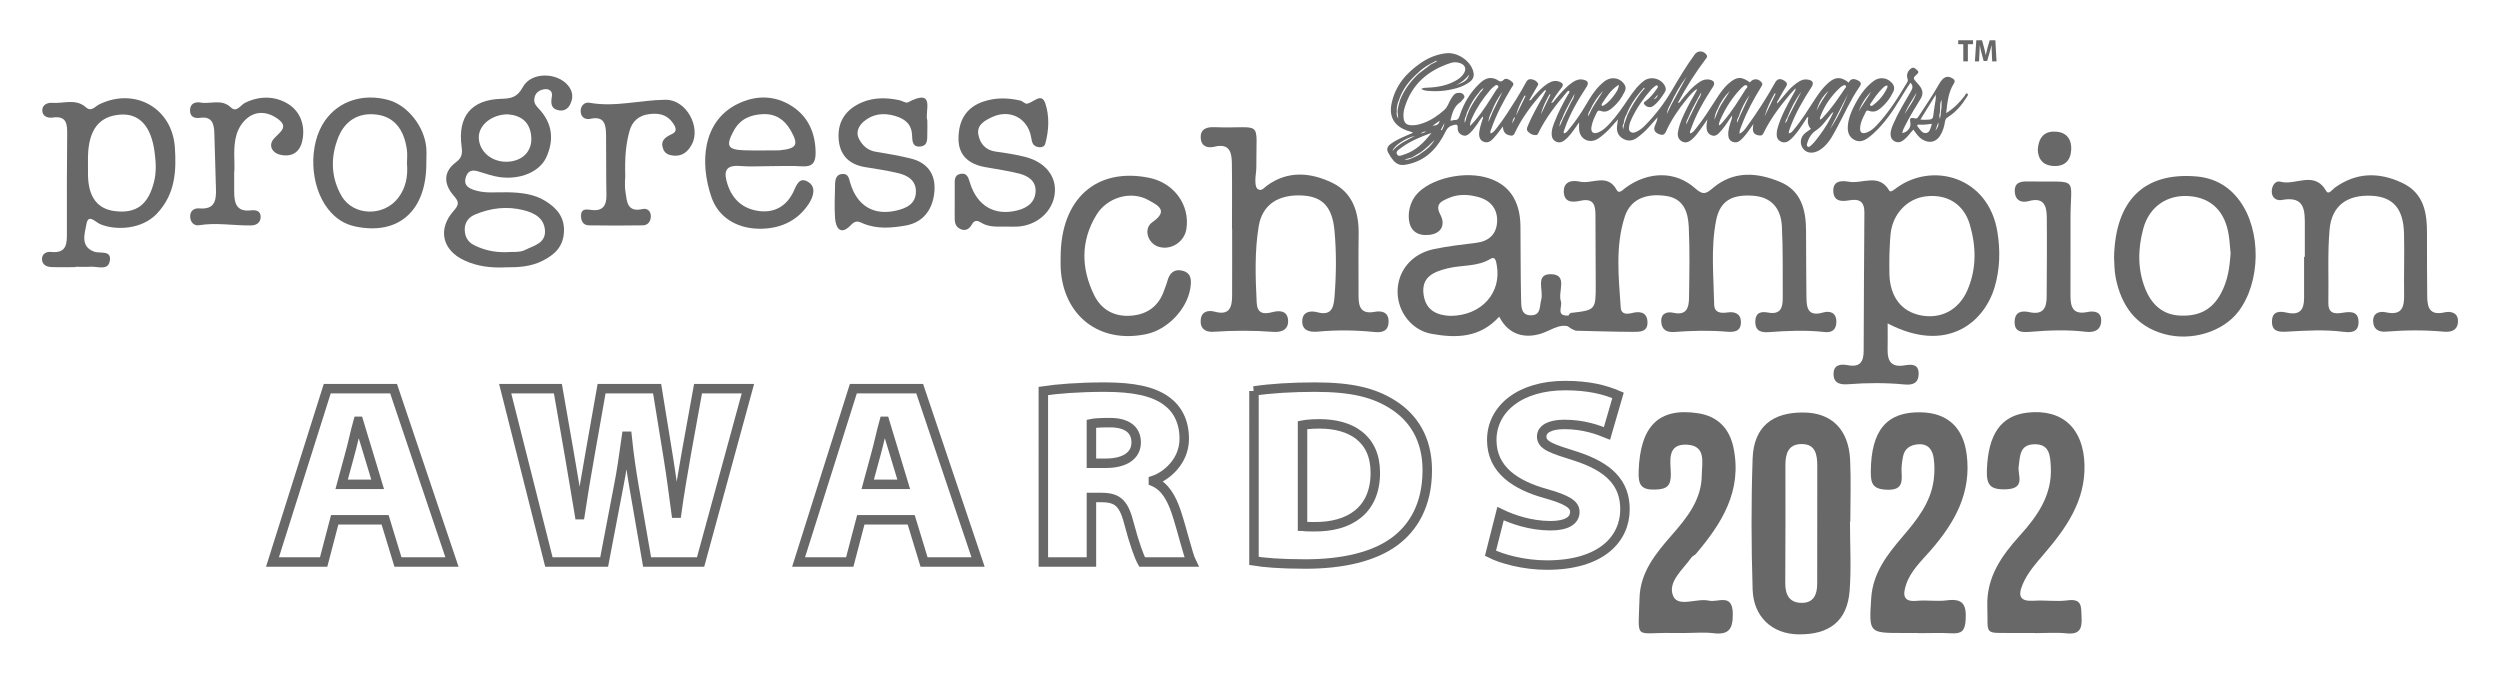 <?xml version="1.0" encoding="utf-8"?>
<!-- Generator: Adobe Illustrator 26.5.0, SVG Export Plug-In . SVG Version: 6.00 Build 0)  -->
<svg version="1.1" xmlns="http://www.w3.org/2000/svg" xmlns:xlink="http://www.w3.org/1999/xlink" x="0px" y="0px"
	 viewBox="0 0 792 216.48" style="enable-background:new 0 0 792 216.48;" xml:space="preserve">
<style type="text/css">
	.st0{fill:#686868;}
	.st1{fill:none;stroke:#686868;stroke-width:3;stroke-miterlimit:10;}
</style>
<g id="Layer_1">
	<g>
		<path class="st0" d="M496.86,99.97c0.25-0.29,0.48-0.79,0.76-0.83c7.9-0.92,7.92-0.91,7.91-9.1c0-7.31-0.1-14.62-0.09-21.93
			c0-3.24-0.65-5.4-4.76-4.51c-2.26,0.49-5.17,0.74-5.27-2.83c-0.09-3.49,2.85-3.73,5.08-3.22c3.86,0.89,8.72-2.82,11.67,2.62
			c0.76,1.41,1.93-0.04,2.85-0.71c7.15-5.21,15.79-5.4,22.08,0.25c2.6,2.34,3.58,1.5,5.67-0.24c6.55-5.47,14.01-4.84,21.21-1.83
			c6.7,2.8,8.19,8.94,8.19,15.6c0,6.91,0.07,13.83,0.12,20.74c0.03,3.47,0.38,6.43,5.29,5.02c1.97-0.57,4.09-0.12,4.19,2.72
			c0.09,2.47-1.21,3.76-3.64,3.48c-5.91-0.68-11.8-0.42-17.72,0.02c-2.17,0.16-4.39-0.13-4.32-3.4c0.07-3.03,2.09-3.16,4.04-2.8
			c4.06,0.75,4.66-1.63,4.65-4.67c-0.03-7.51,0.1-15.02-0.26-22.51c-0.29-6.13-3.6-9.4-9.01-9.82c-6.85-0.53-10.63,1.62-11.85,7.86
			c-1.71,8.77-0.76,17.71-0.6,26.57c0.05,2.62,1.97,2.86,4.28,2.53c2.03-0.29,4.11,0.2,4.19,2.93c0.09,3.2-2.24,3.36-4.5,3.17
			c-5.53-0.47-11.04-0.33-16.56,0.09c-2.31,0.17-3.97-0.61-4.17-3.07c-0.23-2.78,1.71-3.49,3.86-3.01c4.09,0.91,4.88-1.55,4.93-4.57
			c0.11-7.5,0.27-15.02-0.07-22.51c-0.21-4.64-1.48-9.14-7.3-9.95c-6.39-0.89-11.22,1.1-13.01,6.66c-3.01,9.36-1.9,19.12-1.25,28.75
			c0.14,2.03,1.75,2.15,3.59,1.69c2.26-0.57,4.64-0.43,4.87,2.59c0.28,3.62-2.63,3.39-4.95,3.38c-5.91-0.03-11.82-0.23-17.72-0.36
			C496.93,103.93,495.26,102.77,496.86,99.97z"/>
		<path class="st0" d="M390.29,72.45c0-6.91,0.07-13.82-0.03-20.74c-0.05-3.46-0.75-6.41-5.52-5.23c-2.06,0.51-4.15,0-4.34-2.67
			c-0.22-3,1.92-3.61,4.31-3.52c15.66,0.59,13.19-3.06,13.3,12.66c0.01,1.37-0.32,2.75-0.31,4.12c0.01,0.93,0.05,2.2,0.63,2.71
			c1.16,1.05,2.11-0.28,2.97-0.92c6.71-4.95,13.99-4.21,20.76-0.95c6.46,3.11,8.48,9.35,8.36,16.34
			c-0.11,6.52-0.01,13.04-0.03,19.56c-0.01,3.44,0.79,5.8,5.13,4.98c2.27-0.43,4.5,0.12,4.38,3.26c-0.11,3.1-2.35,3.35-4.63,3.12
			c-5.92-0.59-11.82-0.66-17.74-0.11c-2.67,0.25-5.08-0.32-4.98-3.43c0.09-2.83,2.47-3.33,4.82-2.7c4.17,1.12,5.1-1.17,5.38-4.6
			c0.58-7.11,0.67-14.22,0.01-21.31c-0.69-7.43-3.77-10.67-9.95-11.07c-7.62-0.48-12.89,2.7-14.05,9.71
			c-1.32,7.97-1.04,16.13-0.64,24.22c0.16,3.33,2.03,3.78,4.88,3.03c2.2-0.58,4.74-0.61,5.05,2.36c0.31,3.08-1.95,4.08-4.67,3.87
			c-6.32-0.48-12.63-0.45-18.96-0.03c-2.6,0.17-4.28-1.03-4.03-3.81c0.24-2.71,2.47-3.09,4.41-2.56c4.71,1.29,5.51-1.38,5.53-4.99
			c0.04-7.11,0.01-14.21,0.01-21.32C390.32,72.45,390.31,72.45,390.29,72.45z"/>
		<path class="st0" d="M644.7,200.53c-2.17,0-4.35,0.02-6.52,0c-9.98-0.11-8.3,1.04-8.6-8.41c-0.3-9.26,4.5-16.03,10.28-22.43
			c5.64-6.25,10.35-12.91,9.83-21.91c-0.2-3.44-0.37-7.11-5.14-7.04c-4.74,0.07-4.59,3.67-5.04,7.14c-0.34,2.64,2.3,6.89-3.94,7.13
			c-5.21,0.2-6.3-1.48-6.12-6.25c0.44-11.24,4.41-17.1,12.95-18.05c10.94-1.21,17.68,4.99,17.97,16.57
			c0.28,11.47-5.85,20.06-12.83,28.22c-2.56,2.99-5.16,5.87-6.74,9.57c-1.63,3.81-0.86,5.53,3.57,5.24
			c3.54-0.23,7.16,0.35,10.65-0.12c4.75-0.64,4.26,2.21,4.42,5.25c0.19,3.53-0.43,5.64-4.69,5.21c-3.32-0.34-6.71-0.07-10.06-0.07
			C644.7,200.57,644.7,200.55,644.7,200.53z"/>
		<path class="st0" d="M533.84,200.53c-1.38,0-2.76,0.02-4.15,0c-12.12-0.22-10.67,2.65-10.29-11.05
			c0.22-8.17,5.1-14.12,10.19-19.93c4.81-5.5,9.48-11.21,9.53-19.02c0.03-3.84,1.54-9.31-4.64-9.65c-6.52-0.37-5.25,5.31-5.16,9.08
			c0.09,3.93-1.16,5.04-4.99,5.14c-4.51,0.13-5.34-1.57-5.21-5.77c0.46-14.31,6.34-20.3,18.78-18.42c6.22,0.94,10,4.75,11.28,10.97
			c2.8,13.64-3.7,23.93-11.94,33.62c-0.37,0.43-1.04,0.63-1.36,1.08c-2.69,3.81-7.67,7.79-5.84,12.18
			c1.58,3.81,7.49,0.62,11.36,1.53c2.81,0.67,7.48-2.54,7.55,4.14c0.05,4.86-1.25,6.78-6.21,6.16
			C539.8,200.23,536.8,200.53,533.84,200.53z"/>
		<path class="st0" d="M607.58,200.53c-1.58,0-3.16,0-4.75,0c-10.81,0-10.75,0-10.03-11.05c0.52-7.99,5.09-13.81,9.98-19.53
			c4.5-5.26,8.85-10.67,9.81-17.84c0.31-2.32,0.33-4.75-0.01-7.05c-0.37-2.49-1.69-4.48-4.71-4.32c-2.64,0.14-4.55,1.3-5.03,4.06
			c-0.27,1.55-0.52,3.15-0.42,4.7c0.24,3.53,0.05,5.86-4.79,5.64c-4.45-0.2-4.99-2.06-4.96-5.82c0.11-12.98,5.01-18.93,15.87-18.7
			c8.47,0.18,13.4,4.81,14.5,13.3c1.59,12.21-3.8,21.71-11.42,30.45c-2.95,3.39-6.37,6.51-7.81,10.95
			c-0.95,2.95-1.07,5.47,3.45,5.02c3.13-0.31,6.37,0.27,9.48-0.15c5.15-0.69,6.27,1.38,5.98,6.2c-0.21,3.5-1.29,4.41-4.49,4.24
			c-3.55-0.19-7.12-0.04-10.68-0.04C607.58,200.56,607.58,200.55,607.58,200.53z"/>
		<path class="st0" d="M730.17,81.35c0-3.16,0-6.32,0-9.48c0.01-4.94,0.24-9.95-7.34-8.51c-1.49,0.28-3.13-0.56-3.14-2.67
			c-0.01-1.88,1.17-3.57,2.73-3.13c4.75,1.35,10.74-3.66,14.52,2.94c0.78,1.36,1.92-0.46,2.75-1.06c6.78-4.86,13.91-4.97,21.25-1.54
			c7.02,3.28,7.98,9.55,7.93,16.34c-0.05,6.51,0.05,13.03,0.07,19.54c0.01,3.65,0.78,6.24,5.47,5.18c1.92-0.43,4.28,0.02,4.28,2.75
			c0,2.78-1.95,3.61-4.48,3.37c-6.11-0.57-12.23-0.5-18.34-0.02c-2.33,0.18-3.95-0.74-4.06-3.19c-0.12-2.8,2.08-3.36,4.05-2.93
			c4.87,1.07,5.83-1.37,5.76-5.45c-0.11-6.51,0.14-13.03-0.03-19.54c-0.2-7.86-3.47-11.54-10.13-11.92
			c-7.84-0.44-12.81,3.09-13.46,10.76c-0.65,7.64-0.24,15.37-0.38,23.07c-0.07,3.61,2.08,3.63,4.7,3.2
			c2.58-0.43,4.99-0.32,4.86,3.19c-0.12,3.14-2.54,3.15-4.76,2.87c-5.92-0.75-11.82-0.4-17.74-0.06c-2.47,0.14-5.04,0.19-4.92-3.36
			c0.11-3.34,2.68-3.1,4.76-2.64c4.12,0.91,5.42-1.01,5.41-4.67c-0.01-4.34,0-8.68,0-13.02C730.02,81.35,730.09,81.35,730.17,81.35z
			"/>
		<path class="st0" d="M336.01,81.45c0.01-18.39,11.25-28.48,27.97-25.14c7.93,1.58,13.06,8.61,11.87,16.25
			c-0.63,4.07-4.84,6.79-8.73,5.64c-3.54-1.05-5.01-5.76-2.04-7.82c5.37-3.73,1.59-5.39-1.3-7.01c-5.45-3.05-13.04-0.92-16.48,4.78
			c-4.99,8.25-4.82,16.9-0.65,25.38c2.28,4.64,6.45,6.89,11.68,6.48c5.19-0.4,8.81-3.07,10.5-8.12c0.31-0.94,0.73-1.84,0.98-2.79
			c0.62-2.45,2.06-3.97,4.66-3.37c3.08,0.7,3.02,3.16,2.62,5.64c-1.08,6.64-7.24,13.06-13.91,14.47
			c-14.79,3.14-26.31-5.69-27.16-20.83C335.96,83.82,336.01,82.64,336.01,81.45z"/>
		<path class="st0" d="M318.9,71.79c-2.74-0.04-5.54,0.32-8.06-1.24c-1.02-0.63-2.07-1.03-2.92,0.51c-0.83,1.52-2.16,2.36-3.93,1.37
			c-1.67-0.93-1.54-2.6-1.54-4.18c0.01-3.12,0.01-6.25,0.01-9.37c0-1.57-0.29-3.4,1.82-3.8c2.05-0.38,2.47,1.11,2.99,2.79
			c2.3,7.47,7.92,10.63,15.14,8.76c3.16-0.82,5.49-2.6,5.66-5.97c0.17-3.31-2.34-4.92-5.1-5.64c-3.6-0.94-7.32-1.41-10.99-2.1
			c-5-0.95-8.36-3.62-8.33-9.01c0.03-5.54,2.22-9.84,7.94-11.75c3.89-1.3,7.75-1.19,11.65-0.3c0.74,0.17,1.46,1.08,2.09,0.99
			c2.02-0.29,4.63-3.73,5.84-0.06c1.33,4.01,1.14,8.54-0.04,12.77c-0.29,1.03-1.47,1.27-2.51,0.97c-1.57-0.44-1.7-1.62-1.97-3.13
			c-1.1-6.04-6.79-8.91-12.33-6.32c-2.31,1.08-4.94,2.47-4.38,5.55c0.51,2.82,2.25,4.96,5.51,5.4c3.12,0.42,6.24,0.9,9.29,1.67
			c6.4,1.61,10.02,6.18,9.41,11.59c-0.63,5.69-5.54,10.09-11.71,10.49C321.28,71.85,320.09,71.79,318.9,71.79z"/>
		<path class="st0" d="M293.78,38.17c0,1.65,0.04,2.83-0.01,4.01c-0.07,1.73,0.32,3.91-2.12,4.22c-2.55,0.33-2.64-1.67-2.71-3.55
			c-0.13-3.47-2.17-5.17-5.37-6.12c-3.72-1.1-7.1-0.66-9.98,1.8c-1.48,1.27-2.54,3.31-1.53,5.33c1.06,2.13,2.73,3.78,5.35,4.21
			c3.69,0.6,7.37,1.24,11,2.11c5.39,1.29,8.05,5,7.62,10.38c-0.44,5.58-3.35,9.88-9.12,10.89c-4.4,0.77-9.03,1.19-13.41-0.63
			c-1.44-0.6-2.34-1.21-3.94,0.48c-3.12,3.32-4.8,1.19-5.03-2.33c-0.22-3.5-0.04-7.02,0.02-10.54c0.03-1.67,0.39-3.3,2.48-3.33
			c1.79-0.02,1.92,1.5,2.33,2.87c2.15,7.24,7.43,10.41,14.59,8.74c3.19-0.75,6.19-2.09,6.21-6.02c0.02-3.59-2.63-5.13-5.65-5.85
			c-3.44-0.81-6.95-1.34-10.44-1.9c-5.2-0.85-8.09-3.89-8.4-9.09c-0.33-5.58,2.49-9.36,7.51-11.46c3.75-1.57,7.71-1.48,11.65-0.68
			c0.95,0.19,2.15,1.05,2.78,0.72C296.68,27.66,292.81,35.53,293.78,38.17z"/>
		<path class="st0" d="M198.08,55.77c0,0.59-0.26,2.8,0.06,4.92c0.46,2.99,0.43,6.7,5.45,5.53c1.48-0.35,2.67,0.69,2.59,2.44
			c-0.07,1.59-0.99,2.71-2.56,2.73c-5.68,0.09-11.37,0.09-17.06,0c-2.06-0.03-2.59-1.77-2.48-3.36c0.13-1.92,1.69-1.75,3.15-1.54
			c3.64,0.51,4.97-1.25,4.89-4.76c-0.14-6.31-0.03-12.62-0.12-18.93c-0.05-3.16-0.39-6.16-4.98-5.16c-1.43,0.31-2.83-0.32-3.04-2.03
			c-0.24-1.96,1.12-3.35,2.75-3.06c8.16,1.47,16.11-0.88,24.14-0.95c6.6-0.06,11.25,8.72,8.28,14.2c-1.2,2.21-2.92,3.72-5.66,3.51
			c-1.46-0.11-2.8-0.58-3.36-2.02c-1.02-2.65,0.43-3.76,2.74-4.82c1.97-0.9,1.11-2.47,0.01-3.89c-1.98-2.57-4.72-2.78-7.49-2.39
			c-2.94,0.41-5.06,2.2-5.91,5.14C198.28,45.51,197.91,49.83,198.08,55.77z"/>
		<path class="st0" d="M74.19,54.29c0,2.17-0.01,4.34,0,6.52c0.02,3.51,0.7,6.38,5.29,5.83c1.41-0.17,3.02,0.07,3.09,1.9
			c0.07,1.86-1.18,2.85-3.04,2.88c-5.49,0.08-10.97-0.98-16.48-0.07c-1.53,0.25-2.63-0.86-2.79-2.45c-0.19-2.03,1.16-3.03,2.9-2.88
			c5.03,0.43,5.38-2.68,5.25-6.39c-0.21-5.91-0.29-11.83-0.52-17.74c-0.11-2.79-0.81-5.1-4.52-4.56c-1.69,0.25-3.24-0.27-3.17-2.47
			c0.07-2.18,1.78-2.65,3.34-2.37c3.17,0.57,6.64-1.27,9.59,1.53c1.85,1.76,3.04-0.71,4.48-1.43c4.33-2.15,8.95-2.23,13.01-0.05
			c4.05,2.18,5.95,6.25,5.34,11.02c-0.5,3.86-2.61,6.28-6.8,5.55c-2.98-0.52-4.27-3.07-2.39-5.17c1.96-2.19,4.81-3.69,1.24-6.28
			c-3.52-2.56-7.61-2.69-10.72,0.76c-3.09,3.43-3.17,7.93-3.04,12.32c0.04,1.18,0.01,2.37,0.01,3.55
			C74.22,54.29,74.21,54.29,74.19,54.29z"/>
		<path class="st0" d="M655.94,78.12c0,5.13,0.02,10.27-0.01,15.4c-0.02,3.62,0.66,6.29,5.37,5.33c1.89-0.39,4.34-0.23,4.36,2.58
			c0.03,3.07-2.09,4.01-4.84,3.68c-5.92-0.71-11.82-0.48-17.74,0.02c-2.41,0.2-5.05,0.2-4.84-3.42c0.18-3.15,2.48-3.3,4.72-2.81
			c4.13,0.91,5.4-1.18,5.42-4.73c0.05-8.48,0.13-16.97,0.04-25.45c-0.04-3.51-0.95-6.32-5.66-5.02c-2.37,0.65-4.39-0.14-4.48-3.13
			c-0.08-2.82,1.94-3.12,4.02-3.08c16.98,0.3,13.55-2.09,13.64,12.36C655.96,72.59,655.95,75.35,655.94,78.12z"/>
		<path class="st0" d="M645.58,47.4c0.31-4.59,2.71-5.99,6.02-5.67c3.21,0.31,4.73,2.52,4.56,5.71c-0.19,3.52-2.16,5.36-5.7,5.14
			C646.77,52.34,645.61,49.86,645.58,47.4z"/>
		<path class="st0" d="M586.18,165.25c0-6.52,0.25-13.05-0.06-19.55c-0.46-9.61-5.81-14.91-14.63-15.02
			c-10.09-0.13-15.91,4.6-16.26,14.6c-0.48,13.82-0.43,27.67,0,41.49c0.27,8.7,6.24,14.04,14.36,14.19
			c9.98,0.18,15.63-4.23,16.37-13.8c0.56-7.26,0.11-14.6,0.11-21.9C586.11,165.25,586.15,165.25,586.18,165.25z M575.7,165.98
			c-0.01,6.32,0.01,12.64-0.01,18.96c-0.01,3.29-1.05,6.05-4.87,6.05c-4.01,0-5.27-2.64-5.25-6.32c0.07-12.44,0.08-24.88,0.05-37.32
			c-0.01-3.51,0.84-6.56,4.93-6.67c4.61-0.13,5.16,3.34,5.16,6.94C575.71,153.74,575.7,159.86,575.7,165.98z"/>
		<path class="st0" d="M632.77,73.43c-2.85-17.45-20.45-22.14-31.75-14.04c-0.79,0.56-2.08,1.72-2.49,1.01
			c-3.28-5.67-8.55-2.05-12.82-2.83c-2.14-0.39-5.21-0.46-4.9,3.27c0.26,3.17,2.94,2.98,4.97,2.63c3.33-0.57,4.88,0.39,4.86,3.86
			c-0.11,14.61-0.17,29.23-0.23,43.84c-0.01,3.33-1.08,5.26-4.95,4.53c-2.19-0.41-4.67-0.32-4.59,2.92c0.07,3.06,2.49,3.27,4.71,3.1
			c5.93-0.46,11.85-0.49,17.77,0.08c2.55,0.24,4.41-0.36,4.48-3.26c0.08-3.41-2.42-3.13-4.58-2.78c-4.11,0.66-5.33-1.41-5.25-5.02
			c0.05-2.54,0.01-5.09,0.01-8.28c18.46,9.65,30.45-0.01,33.88-11.45C633.58,85.28,633.75,79.41,632.77,73.43z M623.26,91.97
			c-2.74,6.27-8.41,9.19-14.78,7.93c-6.07-1.2-9.63-5.78-9.91-12.82c-0.07-1.77-0.01-3.55-0.01-6.21c0.09-1.66,0.12-4.23,0.38-6.78
			c0.65-6.32,5.25-11.17,11.13-11.88c6.69-0.81,12.05,2.34,13.99,9C626.07,78.12,626.22,85.2,623.26,91.97z"/>
		<path class="st0" d="M496.86,99.97c-4.11,0.2-1.78-2.91-2.37-4.54c-1.07-2.94,2.39-8.47-3.15-8.57c-5.13-0.09-2.26,5.22-3.08,8.06
			c-0.57,2,0,4.81-3,4.96c-3.51,0.17-3.32-2.86-3.38-5.1c-0.18-7.7-0.12-15.4-0.2-23.1c-0.08-8.31-3.77-13.52-10.9-15.47
			c-8.27-2.26-19.77,1.04-23.04,6.82c-1.05,1.86-1.6,4.03-1.42,6.28c0.33,4.07,3,5.49,6.53,5.09c3.81-0.44,5.13-3.23,3.44-6.42
			c-1.82-3.43,0.45-4.25,2.55-5.2c3.19-1.43,6.61-1.21,9.85-0.25c3.87,1.16,5.9,4.1,5.57,8.07c-0.32,3.74-2.72,5.85-6.56,6.32
			c-4.51,0.55-9.03,1.07-13.47,2c-7.09,1.47-11.58,7.03-11.48,13.72c0.1,6.27,4.55,11.98,10.71,13.11
			c7.79,1.42,15.37,1.34,21.49-5.43c2.99,5.91,8.24,6.96,13.29,5.36c3.82-1.21,6.97-4.35,11.03-0.91
			C497.91,103.45,496.43,102.18,496.86,99.97z M459.46,100.07c-3.43-0.17-7.63-1.16-8.45-6.61c-0.85-5.66,3.06-7.33,7.58-8.45
			c4.51-1.12,9.39-0.43,13.65-3.03c1.52-0.93,1.74,0.94,1.93,1.99C475.76,92.6,469.51,100.02,459.46,100.07z"/>
		<path class="st0" d="M179.99,27.11c-3.48-4.25-11.71-4.39-14.34,0.46c-1.78,3.29-3.75,3.65-6.9,3.74
			c-9.42,0.27-13.8,5.58-12.52,15.06c0.29,2.18,0.18,3.58-1.78,5.03c-4.17,3.09-3.82,7.05-0.72,10.58c1.72,1.95,1.77,2.83,0.02,4.78
			c-5.21,5.81-3.66,12.5,3.38,15.75c4.03,1.86,8.31,2.42,13.05,2.18c3.82,0.02,7.92-0.14,11.78-2.11c3.71-1.9,6.36-4.32,6.69-8.86
			c0.35-4.84-2.21-7.79-5.89-10.06c-3.61-2.23-7.72-2.65-11.89-2.75c-3.73-0.09-7.51,0.52-11.15-0.89
			c-1.98-0.77-2.85-1.91-2.08-4.08c0.7-1.96,2.03-2.16,3.76-1.67c2.28,0.64,4.53,1.52,6.85,1.84c6.48,0.89,12.65-1.59,14.81-6.26
			c2.52-5.46,1.99-10.76-2.28-15.33c-0.83-0.89-1.62-1.67-1.52-3.03c0.14-1.9,1.32-2.86,2.98-3.19c1.66-0.33,2.9,0.52,2.6,2.23
			c-0.39,2.24-0.33,3.99,2.32,4.44c1.53,0.26,2.78-0.53,3.43-1.83C181.64,31.09,181.58,29.06,179.99,27.11z M150.4,68.01
			c5.04-2.15,10.22-2.77,15.54-1.41c3.39,0.86,6.47,2.51,6.71,6.45c0.24,4.08-3.69,4.79-6.28,6.13c-1.77,0.91-4.22,0.52-6.37,0.71
			c-3.41,0.04-6.56-0.64-9.68-2.16c-2.38-1.16-3.1-3.05-3.09-5.17C147.24,70.6,148.33,68.89,150.4,68.01z M160.48,51.24
			c-4.85,0.06-8.73-3.32-8.8-7.68c-0.07-3.81,3.98-7.31,9.14-7.34c4.06,0.28,7.24,2.29,7.5,7.4
			C168.55,48.09,165.3,51.19,160.48,51.24z"/>
		<path class="st0" d="M709.57,63.67c-3.42-4.7-8.06-7.32-13.91-7.79c-16.31-1.31-25.54,7.44-25.93,25.69
			c0.11,1.45,0.04,4.07,0.55,6.56c1.77,8.69,6.34,15.18,15.26,17.67c8.7,2.43,18.7-0.69,23.58-7.1
			C716.22,89.4,716.46,73.16,709.57,63.67z M703.61,92.92c-2.99,5.58-7.4,7.31-13.04,7.05c-5.46-0.25-8.95-3.53-10.93-8.43
			c-2.52-6.27-2.36-12.79-0.65-19.11c1.92-7.09,7.7-10.83,14.58-10.3c7.04,0.54,11.44,4.94,12.53,12.6
			c0.28,1.95,0.39,3.92,0.55,5.54C706.33,84.9,705.76,88.9,703.61,92.92z"/>
		<path class="st0" d="M55.4,46.72C54.58,34.2,42.67,27.54,31.39,33.09c-1.29,0.63-2.44,2.44-4.15,0.92
			c-3.27-2.91-7.15-1.13-10.75-1.43c-1.33-0.11-2.98,0.54-3.09,2.15c-0.14,2.06,1.63,2.75,3.23,2.52c4.57-0.67,4.68,2.11,4.65,5.37
			c-0.09,10.27-0.13,20.53-0.09,30.8c0.02,3.61,0.13,6.96-5.11,6.39c-1.38-0.15-2.85,0.62-2.78,2.37c0.07,1.65,1.4,2.36,2.87,2.42
			c2.56,0.11,5.13,0.03,7.7,0.03c0-0.04,0-0.07,0-0.11c1.58,0,3.17,0.09,4.74-0.02c2.21-0.16,5.58,1.32,6.16-1.73
			c0.7-3.68-3.01-2.33-4.99-3.06c-4.48-1.66-2.89-5.85-2.41-8.65c0.61-3.52,2.78-0.71,4.36-0.05c4.85,2.06,13.19,1.77,18-3.35
			C55.52,61.49,55.9,54.27,55.4,46.72z M48.8,57.58c-1.82,7.27-5.61,10.17-12.51,9.29c-5.46-0.7-8.29-4.5-8.41-11.33
			c-0.02-0.98,0-1.97-0.01-2.95c0-0.98-0.02-1.97,0-2.95c0.19-8.49,3.47-12.8,10.15-13.32c6.08-0.48,9.89,3.61,10.96,11.9
			C49.39,51.34,49.59,54.43,48.8,57.58z"/>
		<path class="st0" d="M256.05,57.65c-2.99-1.85-3.76,1.24-4.82,3.36c-2.18,4.32-5.87,6.44-10.64,5.86
			c-5.09-0.62-8.53-3.56-10.13-8.54c-1.2-3.74-0.89-6.15,4.02-5.74c3.13,0.26,6.31,0.05,9.46,0.05c3.35,0,6.72-0.18,10.05,0.05
			c3.42,0.24,4.44-1.17,4.4-4.43c-0.09-6.15-2.35-11.27-7.41-14.57c-5.47-3.57-11.58-3.63-17.43-0.7c-11,5.5-11.92,18.59-8.15,29.5
			c2.22,6.43,8.02,9.79,14.77,9.97c6.52,0.17,12.36-2.19,16.11-7.98C257.7,62.26,258.64,59.24,256.05,57.65z M232.43,41.45
			c2.02-3.73,5.27-5.12,9.26-5.29c3.96-0.17,6.79,1.68,8.73,5.04c2.72,4.73,2.05,5.85-3.5,6.43c-3.74,0-7.48,0.1-11.22-0.02
			C230.46,47.43,229.88,46.17,232.43,41.45z"/>
		<path class="st0" d="M135.05,46.82c-0.59-6.79-5.99-13.54-12.06-15.16c-8.02-2.15-15.59,0.31-19.98,6.48
			c-5.43,7.64-4.89,20.78,0.97,28.14c2.31,2.91,5.06,4.75,8.71,5.5c13.67,2.81,22.48-5.08,22.37-20.24
			C135.07,49.96,135.18,48.38,135.05,46.82z M126.18,62.65c-4.51,5.98-14.18,5.88-17.94-0.52c-3.49-5.93-3.55-12.52-1.03-18.72
			c2.07-5.09,6.32-7.88,12.18-7.1c5.35,0.71,8.6,4.5,9.51,11.11c0.21,1.54,0.03,3.14,0.03,4.3
			C129.29,55.96,128.55,59.5,126.18,62.65z"/>
	</g>
</g>
<g id="Layer_2">
	<g>
		<path class="st0" d="M588.41,25.39c-1.13-0.55-2.13-0.52-2.74,0.78c-2.42-1.95-4.22-1.91-6.52,0.13c-1.6,1.42-2.86,3.13-4.03,4.92
			c-2.21,3.37-4.31,6.83-6.91,9.93c-0.39,0.46-0.74,1-1.52,1.11c0.02-0.26,0-0.43,0.04-0.58c0.13-0.45,0.25-0.9,0.42-1.33
			c1.66-4.48,4.03-8.59,6.63-12.58c0.99-1.52,0.59-2.35-1.24-2.58c-0.94-0.12-1.77,0.13-2.55,0.61c-1.32,0.8-2.48,1.8-3.5,2.95
			c-1.17,1.32-2.3,2.68-3.47,4.05c-0.18-0.54,0.2-0.85,0.39-1.2c0.76-1.37,1.49-2.76,2.36-4.07c0.62-0.93,0.31-1.46-0.49-1.96
			c-1.36-0.85-2.23-0.67-3.01,0.74c-2.64,4.76-5.59,9.31-8.79,13.71c-0.63,0.87-1.24,1.81-2.42,2.33c0-1.08,0.42-1.91,0.74-2.75
			c1.61-4.26,3.77-8.24,6.16-12.11c0.31-0.5,0.56-0.91,0.06-1.47c-1.09-1.22-2.65-1.21-3.64,0.08c-2.7-1.94-4.17-1.87-6.69,0.3
			c-1.6,1.38-2.77,3.1-3.9,4.85c-2.1,3.24-4.13,6.53-6.58,9.54c-0.48,0.59-0.92,1.3-1.8,1.48c-0.14-0.61,0.16-1.06,0.32-1.52
			c1.66-4.71,4.16-8.99,6.88-13.15c0.81-1.24,0.52-2.02-0.93-2.35c-1.14-0.26-2.18,0.03-3.15,0.65c-2.37,1.53-4.12,3.66-5.88,5.79
			c-0.28,0.34-0.42,0.96-1.09,0.87c2.65-5,5.65-9.71,9.04-14.17c0.27-0.36,0.28-0.66,0.03-1.02c-0.92-1.37-2.77-1.45-3.73-0.14
			c-2.66,3.64-4.96,7.5-7.23,11.38c-2.39,4.08-5.25,7.83-8.59,11.2c-0.75,0.76-1.58,1.43-2.56,1.88c-0.61,0.28-1.27,0.57-1.94,0.1
			c-0.68-0.49-0.53-1.19-0.45-1.86c0.12-0.89,0.48-1.72,0.87-2.52c1.6-3.31,3.66-6.31,6.11-9.05c0.31-0.35,0.67-0.66,1.05-0.93
			c0.28-0.2,0.59-0.64,0.97-0.22c0.29,0.33-0.06,0.63-0.23,0.89c-1.01,1.54-2.19,2.92-3.68,4.03c-0.26,0.19-0.62,0.29-0.37,0.78
			c0.54,1.02,1.99,1.38,2.91,0.66c1.58-1.22,2.71-2.79,3.72-4.49c0.37-0.63,0.27-1.2-0.02-1.81c-1.15-2.43-4.58-3.28-6.74-1.61
			c-2.01,1.56-3.47,3.61-4.88,5.69c-1.84,2.71-3.67,5.42-5.91,7.82c-1.02,1.09-2.09,2.14-3.49,2.74c-1.63,0.7-2.54,0.02-2.27-1.71
			c0.26-1.65,1.01-3.14,1.73-4.62c0.27-0.56,0.64-0.66,1.24-0.43c1.18,0.46,2.25,0.13,3.22-0.63c1.91-1.5,3.33-3.37,4.37-5.56
			c0.49-1.04,0.23-1.88-0.45-2.68c-1.52-1.79-4.09-2.01-6.06-0.46c-2.49,1.96-4.14,4.57-5.71,7.26c-1.67,2.87-3.54,5.6-5.68,8.14
			c-0.37,0.44-0.71,0.95-1.37,1.03c-0.23-0.47,0.03-0.85,0.16-1.24c1.63-4.82,4.2-9.16,6.95-13.4c0.84-1.28,0.57-2-0.93-2.36
			c-1.25-0.3-2.35,0.09-3.38,0.78c-2.25,1.53-3.96,3.59-5.67,5.65c-0.27,0.33-0.41,0.84-1.18,0.91c1.01-1.72,2.06-3.22,3.21-4.67
			c0.78-0.99,0.65-1.52-0.51-2c-1.3-0.53-2.5-0.23-3.64,0.47c-1.95,1.2-3.44,2.89-4.93,4.59c-0.28,0.32-0.42,0.87-1.1,0.81
			c0.86-1.49,1.69-2.93,2.52-4.37c0.18-0.32,0.52-0.63,0.27-1.04c-0.47-0.78-1.22-1.14-2.1-1.28c-0.78-0.12-1.25,0.21-1.63,0.89
			c-1.01,1.82-2.02,3.63-3.13,5.39c-1.95,3.08-3.87,6.2-6.13,9.07c-0.56,0.71-1.04,1.54-2.02,1.82c-0.25-0.6,0.1-1.05,0.26-1.51
			c1.58-4.59,3.88-8.84,6.38-12.99c0.33-0.54,0.99-1.07,0.25-1.76c-0.79-0.73-2.01-1.47-2.71-0.76c-1.07,1.1-1.6,0.27-2.36-0.11
			c-0.19-0.09-0.39-0.17-0.59-0.23c-1.88-0.6-3.34,0.25-4.62,1.45c-3.04,2.85-5.1,6.33-6.4,10.26c-0.28,0.85-0.53,1.45-1.57,1.39
			c-0.44-0.03-0.87,0.32-1.36,0.18c0.53-2.24,1.05-4.47,3.17-5.84c0.21-0.13,0.37-0.36,0.51-0.56c0.35-0.48,1.08-0.83,0.59-1.62
			c-0.48-0.77-1.22-0.85-2.02-0.73c-1.06,0.16-1.49,1.02-2.01,1.8c-0.77,1.16-1.06,2.59-2.16,3.57c-2.02,1.8-4.21,3.3-6.77,4.21
			c-1.25,0.45-2.54,0.74-3.87,0.65c-1.39-0.1-2.08-0.76-2.26-2.13c-0.14-1.06-0.06-2.14,0.23-3.16c2.18-7.61,7.45-12.12,14.79-14.47
			c0.92-0.29,1.94-0.23,2.9,0.11c1.53,0.55,2.01,1.72,1.22,3.11c-0.58,1.03-1.48,1.74-2.48,2.33c-2.79,1.63-5.87,2.18-9.05,2.31
			c-0.64,0.02-1.29,0.01-2.05,0.38c0.7,0.46,1.27,0.55,1.86,0.61c3.22,0.33,6.38,0.03,9.48-0.87c1.47-0.43,2.86-1.06,4.1-2
			c1.13-0.86,1.41-1.93,1.05-3.27c-0.94-3.46-5.07-6.17-8.66-5.75c-2.85,0.34-5.44,1.37-7.79,2.96c-4.76,3.23-8.35,7.35-9.47,13.19
			c-0.76,4.01,0.92,6.87,4.78,8.28c0.64,0.24,1.31,0.42,2.01,0.65c-0.35,0.41-0.79,0.45-1.17,0.62c-2.06,0.9-4.15,1.75-5.97,3.11
			c-0.99,0.75-1.27,1.6-0.64,2.75c2.29,4.17,3.82,4.32,7.29,3.33c5.32-1.51,8.54-5.37,10.85-10.09c0.56-1.16,1.24-1.73,2.45-2.04
			c1.01-0.26,1.45-0.28,1.39,0.96c-0.05,1.05,0.51,1.86,1.54,2.26c1,0.39,1.72-0.09,2.39-0.74c0.86-0.83,1.54-1.81,2.25-2.76
			c0.59-0.79,0.99-1.73,1.79-2.46c0.16,0.45-0.03,0.75-0.14,1.06c-0.43,1.24-0.8,2.5-0.99,3.81c-0.21,1.49,0.22,2.62,1.22,3.08
			c1.31,0.61,2.31,0.01,3.17-0.92c0.52-0.56,1.01-1.15,1.49-1.75c0.51-0.65,1-1.32,1.58-2.1c0.15,1.84,0.81,2.58,2.39,2.86
			c0.6,0.11,1.02-0.01,1.32-0.66c2.02-4.39,4.86-8.25,7.98-11.92c0.54-0.64,1.13-1.23,1.7-1.85c0.09,0.08,0.18,0.16,0.28,0.24
			c-0.28,0.56-0.54,1.13-0.86,1.67c-1.75,3.05-3.49,6.11-4.86,9.36c-0.29,0.69-0.57,1.35,0.07,1.98c0.69,0.68,1.49,1.11,2.51,1.05
			c0.43-0.02,0.54-0.31,0.7-0.62c2.29-4.69,5.43-8.8,8.82-12.74c0.25-0.29,0.44-0.75,1-0.65c0.21,0.55-0.24,0.87-0.45,1.25
			c-1.62,2.79-3.09,5.65-4.25,8.67c-0.45,1.18-0.91,2.38-0.89,3.69c0.02,1.05,0.34,1.93,1.32,2.43c0.99,0.5,1.92,0.26,2.75-0.38
			c1.47-1.13,2.49-2.66,3.56-4.14c0.33-0.45,0.64-0.92,1.07-1.54c0,0.95-0.05,1.64,0.01,2.31c0.24,2.94,3.1,4.46,5.68,3.02
			c0.94-0.52,1.73-1.22,2.54-1.92c1.47-1.27,2.64-2.83,4.08-4.37c-0.12,0.86-0.23,1.52-0.3,2.19c-0.17,1.66,0.37,3.03,1.85,3.9
			c1.55,0.91,3.06,0.78,4.53-0.29c1.32-0.96,2.52-2.03,3.6-3.23c0.89-0.99,1.77-1.99,2.85-3.2c-0.1,1.3-0.68,2.12-0.95,3.03
			c-0.3,1.02,0.2,1.82,1.45,2.29c0.92,0.34,1.62,0.38,2.15-0.77c1.69-3.73,3.97-7.11,6.56-10.27c0.96-1.17,1.9-2.36,3.21-3.26
			c0.12,0.5-0.19,0.78-0.36,1.09c-0.8,1.45-1.66,2.86-2.41,4.34c-1.32,2.61-2.66,5.23-3.17,8.15c-0.21,1.21,0.07,2.32,1.2,2.99
			c1.11,0.65,2.13,0.27,3.06-0.48c1.17-0.95,2.03-2.17,2.91-3.37c0.68-0.94,1.33-1.9,2.18-3.12c-0.26,1.16-0.35,2-0.28,2.86
			c0.08,1.01,0.54,1.76,1.5,2.17c0.98,0.42,1.73,0.01,2.4-0.66c1.34-1.32,2.36-2.89,3.39-4.45c0.25-0.38,0.51-0.74,0.76-1.11
			c0.07,0.58-0.08,1.01-0.23,1.45c-0.53,1.57-1.06,3.14-0.95,4.83c0.05,0.86,0.37,1.56,1.2,1.95c0.84,0.39,1.66,0.35,2.4-0.22
			c0.4-0.31,0.77-0.67,1.12-1.04c1.17-1.24,2.08-2.67,3.26-4.32c-0.54,2.49,0.03,3.44,1.9,3.65c0.55,0.06,0.91-0.04,1.21-0.63
			c2.21-4.53,5.2-8.54,8.44-12.38c0.5-0.59,1.05-1.14,1.81-1.95c-0.07,0.51-0.06,0.64-0.11,0.74c-0.22,0.41-0.45,0.82-0.68,1.22
			c-1.98,3.47-3.89,6.96-4.98,10.83c-0.14,0.48-0.19,1-0.23,1.5c-0.08,1.15,0.26,2.12,1.38,2.63c1.06,0.48,2.01,0.16,2.83-0.55
			c1.87-1.6,3.15-3.66,4.5-5.67c0.19-0.28,0.35-0.59,0.56-0.85c0.21-0.25,0.23-0.68,0.72-0.74c-0.24,1.41-0.18,2.73,0.86,3.77
			c-0.74,0.54-1.48,0.97-2.09,1.55c-1.22,1.14-1.45,2.92-0.66,4.31c0.82,1.43,2.34,1.98,4.08,1.48c1.01-0.29,1.84-0.86,2.62-1.53
			c2.05-1.77,3.19-4.16,4.44-6.47c2.26-4.17,4.15-8.55,6.85-12.48C589.82,26.51,589.72,26.03,588.41,25.39z M523.89,31.45
			c0.43-0.48,0.87-0.96,1.3-1.45C525.08,30.74,524.65,31.22,523.89,31.45z M465.32,23.73l0.09,0c-0.54,2.15-2.43,2.55-4.12,3.22
			C462.87,26.18,464.27,25.18,465.32,23.73z M442.96,37.62c-0.43-0.8-0.6-1.49-0.46-2.23c-0.11-1.35,0.19-2.62,0.74-3.85
			c0,0,0,0,0,0c1.14-3.37,3.28-6.05,5.9-8.39c1.19-1.19,2.56-2.15,4.04-2.95c0.61-0.33,1.22-0.65,1.84-0.98
			c0.05,0.09,0.09,0.17,0.14,0.26c-0.61,0.31-1.23,0.61-1.84,0.92c-1.31,0.99-2.62,1.99-3.93,2.98c-2.56,2.4-4.62,5.14-5.9,8.43
			c-0.31,1.18-0.72,2.34-0.75,3.58C442.8,36.08,442.87,36.77,442.96,37.62z M451.86,41.73c-0.58,0.21-1.16,0.42-1.74,0.62
			C450.56,41.77,451.18,41.62,451.86,41.73z M441.15,47.8c0.41-1.64,4.12-4.1,7.12-4.75C445.62,44.46,443.07,45.54,441.15,47.8z
			 M442.56,48.86c-0.45-0.89,0.54-1.44,1.15-1.9c2.93-2.22,6.31-3.6,9.78-4.86c-2.34,3.02-4.96,5.71-8.75,6.88
			C444.03,49.21,443.02,49.77,442.56,48.86z M450.17,48.57c-0.86,0.71-1.9,1.1-2.89,1.56c-0.72,0.27-1.42,0.66-2.27,0.39
			c0.75-0.21,1.5-0.41,2.25-0.62c0,0,0,0,0,0c0.97-0.57,1.94-1.15,2.91-1.72c1.58-1.14,2.94-2.51,4.32-3.86
			C453.43,46.13,451.92,47.47,450.17,48.57z M453.82,39.85c0.7-0.49,1.39-0.99,2.28-1.61C455.79,39.73,454.76,39.73,453.82,39.85z
			 M456.76,41.29c-0.1-0.05-0.2-0.09-0.3-0.14c0.31-0.61,0.63-1.21,1.11-2.15C457.51,40.13,457.02,40.66,456.76,41.29z
			 M464.67,36.88c-0.18,0.63-0.36,1.26-0.6,2.07c-0.24-0.96,0.05-1.63,0.38-2.3c0.14-0.62,0.32-1.22,0.66-1.77h0
			c0.81-2.08,2.01-3.92,3.47-5.6c0.31-0.61,0.88-0.99,1.4-1.43c-0.16,0.59-0.57,1.01-0.99,1.43c-1.3,1.79-2.55,3.61-3.53,5.59
			C465.2,35.55,464.93,36.21,464.67,36.88z M467.34,38.15c-0.46,0.54-0.96,1.05-1.63,1.78c-0.02-1.2,0.37-1.96,0.72-2.72
			c1.47-3.18,3.39-6.06,5.69-8.7c0.25-0.29,0.51-0.58,0.81-0.81c0.48-0.37,1.05-1.1,1.62-0.55c0.45,0.43-0.3,0.95-0.57,1.38
			C471.9,31.82,469.88,35.16,467.34,38.15z M472.54,35.38c0.86-2.25,1.97-4.36,3.46-6.28c-1.03,2.1-2.07,4.2-3.1,6.29v0
			c-0.45,1.08-0.9,2.16-1.35,3.24C471.57,37.45,472.04,36.41,472.54,35.38z M479.12,39.09c-0.03-0.91,0.34-1.38,0.55-1.9
			c0.1,0.05,0.19,0.09,0.29,0.14C479.72,37.83,479.48,38.34,479.12,39.09z M480.24,36.68c0.59-2.3,1.58-4.41,2.77-6.42
			c0.1,0.05,0.2,0.09,0.3,0.14C482.28,32.49,481.26,34.58,480.24,36.68z M488.19,36.17c0.52-2.29,1.6-4.31,2.71-6.33
			c0.09,0.05,0.19,0.1,0.28,0.15C490.18,32.05,489.18,34.11,488.19,36.17z M494.05,40.14c0.01-0.91,0.27-1.73,0.77-2.46
			c0.73-1.94,1.71-3.76,2.7-5.58c0.43-0.78,0.86-1.56,1.29-2.34c-0.1,0.99-0.56,1.8-1.07,2.59c0,0,0,0,0,0
			c-0.87,1.77-1.73,3.55-2.6,5.32C494.78,38.5,494.42,39.32,494.05,40.14z M512.84,26.83c-0.04,1.38-0.69,2.19-1.25,3
			c-0.94,1.37-2.01,2.64-3.46,3.52c-0.19,0.11-0.44,0.36-0.67,0.09c-0.08-0.1-0.11-0.35-0.04-0.46
			C508.88,30.76,510.28,28.47,512.84,26.83z M504.1,34.88c-0.28,0.59-0.56,1.18-0.94,1.98c-0.15-0.94,0.3-1.44,0.59-1.99
			c1.02-2.27,2.36-4.32,4.14-6.07C506.65,30.85,505.23,32.78,504.1,34.88L504.1,34.88z M514.58,39.21
			c-0.11,0.59-0.32,1.17-0.31,1.79c-0.19-0.61-0.39-1.22,0.09-1.78c0.1-1.11,0.43-2.14,0.99-3.09c0.96-2.53,2.43-4.76,4.15-6.83
			c0.44-0.51,0.88-1.03,1.33-1.54c0.08,0.07,0.16,0.13,0.24,0.2c-0.39,0.44-0.77,0.89-1.16,1.33c-1.65,2.24-3.16,4.58-4.33,7.12
			C515.25,37.33,514.91,38.27,514.58,39.21z M528.07,36.08c0.1-1.11,0.54-2.08,1.09-3c1.43-3.11,3.09-6.08,5.18-8.83
			c-1.65,3.03-3.3,6.05-4.95,9.08C528.95,34.25,528.51,35.16,528.07,36.08z M534.23,39.43c-0.09-0.78,0.2-1.41,0.56-2.01
			c0.79-2.03,1.83-3.93,2.87-5.83c0.43-0.77,0.85-1.54,1.28-2.31c-0.03,0.9-0.45,1.61-0.93,2.3c-1,2.03-2,4.06-3,6.09
			C534.75,38.26,534.49,38.84,534.23,39.43z M543.12,37.96c0.12-1.28,0.44-2.5,1.13-3.61c0.87-2.12,2.17-3.94,3.8-5.56
			c-1.17,1.96-2.55,3.78-3.57,5.82C544.03,35.73,543.57,36.84,543.12,37.96z M545.67,38.77c-0.31,0.34-0.56,0.74-1.12,0.97
			c0-0.84,0.29-1.47,0.56-2.07c1.63-3.57,3.71-6.86,6.47-9.69c0.15-0.15,0.29-0.31,0.46-0.44c0.4-0.31,0.91-0.81,1.33-0.45
			c0.53,0.45-0.14,0.89-0.39,1.27C550.7,31.94,548.52,35.59,545.67,38.77z M550.82,36.93c0.82-2.43,1.92-4.73,3.48-6.82
			c-1.06,2.27-2.11,4.53-3.17,6.8c-0.27,0.67-0.54,1.34-0.81,2.01C550.18,38.16,550.46,37.53,550.82,36.93z M559.02,36.89
			c0.74-2.65,1.89-5.03,3.22-7.33c0.09,0.04,0.19,0.09,0.28,0.13C561.36,32.09,560.19,34.49,559.02,36.89z M565.63,39.11
			c-0.09-0.75,0.29-1.34,0.63-1.95c1.12-2.86,2.5-5.59,4.38-8.06c-1.44,2.82-2.89,5.64-4.33,8.47c0,0,0,0,0,0
			C566.32,38.19,565.8,38.57,565.63,39.11z M582.86,27.83c0.22-0.2,0.45-0.41,0.71-0.53c0.36-0.17,0.78-0.56,1.15-0.16
			c0.35,0.38-0.12,0.7-0.31,0.98c-1.99,2.95-3.97,5.91-6.41,8.53c-0.43,0.46-0.8,0.99-1.43,1.27c-0.1-0.61,0.16-1.11,0.36-1.61
			C578.27,33.03,580.29,30.24,582.86,27.83z M579.28,28.78c-1.33,2.05-2.78,4.03-3.74,6.27C576.11,32.54,577.42,30.49,579.28,28.78z
			 M576.37,42.98c-0.79,1.05-1.55,2.13-2.54,3.01c-0.3,0.27-0.66,0.71-1.08,0.49c-0.51-0.26-0.31-0.8-0.18-1.25
			c0.46-1.61,1.37-3.02,2.71-3.89c1.85-1.2,3-2.94,4.33-4.57c0.37-0.45,0.6-1.02,1.23-1.24C579.64,38.19,578.12,40.65,576.37,42.98z
			 M579.75,40.88c1.9-3.7,3.79-7.39,5.69-11.09C583.88,33.65,582.14,37.42,579.75,40.88z"/>
		<path class="st0" d="M455.57,28.15c1.61-0.34,3.22-0.68,4.83-1.01C458.88,27.88,457.27,28.19,455.57,28.15z"/>
		<path class="st0" d="M571.66,46.18c-0.63-1.18-0.14-2.14,0.63-3.03C572.04,44.15,571.46,45.09,571.66,46.18z"/>
		<path class="st0" d="M502.73,37.9c-0.17,0.7-0.33,1.41-0.53,2.26C501.93,39.22,502.17,38.53,502.73,37.9z"/>
		<path class="st0" d="M465.41,23.73c0,0-0.09,0-0.09,0c-0.14-0.64,0.21-1.28,0-1.92C465.86,22.44,466.01,23.07,465.41,23.73z"/>
		<g>
			<path class="st0" d="M623.24,29.65c-0.45-0.29-0.62,0.42-0.85,0.73c-1.57,2.08-3.36,3.91-5.84,5.46c0.39-3.4,0.64-6.55,2.39-9.29
				c0.59-0.92,0.26-1.36-0.5-1.79c-1.65-0.93-2.88-0.34-4.13,1.85c-2.04,3.58-4.36,6.98-6.61,10.42c-0.29,0.44-0.56,0.6-1.14,0.46
				c-1.33-0.34-1.61-0.05-1.37,1.26c0.29,1.6-0.76,3.04-2.54,3.42c0.09-0.83,0.48-1.54,0.83-2.24c1.48-2.96,3.21-5.78,4.95-8.6
				c0.87-1.41,0.78-2.72-0.2-4.01c-0.36-0.47-0.75-0.92-1.16-1.35c-1.01-1.07-1.03-1.39,0.1-2.35c0.49-0.42,0.85-0.79,0.24-1.32
				c-0.54-0.47-1.05-1.23-1.95-0.63c-1.13,0.75-1.59,2.03-1.15,3.31c0.14,0.41,0.11,0.7-0.1,1.06c-2.87,4.82-5.82,9.58-9.71,13.68
				c-0.94,0.99-1.97,1.89-3.31,2.31c-1.33,0.42-1.98-0.07-1.91-1.46c0.1-1.92,1.04-3.56,1.87-5.22c0.26-0.52,0.69-0.33,1.1-0.19
				c1.2,0.42,2.26,0.11,3.22-0.64c1.87-1.47,3.28-3.3,4.31-5.44c0.57-1.19,0.26-2.12-0.59-2.99c-1.51-1.54-3.77-1.78-5.57-0.47
				c-2.96,2.17-4.85,5.19-6.45,8.4c-0.93,1.87-1.63,3.82-1.78,5.93c-0.13,1.83,0.33,3.4,2.03,4.34c1.64,0.9,3.13,0.33,4.5-0.71
				c0.54-0.41,1.08-0.83,1.58-1.29c3.49-3.19,6.12-7.04,8.54-11.06c1.01-1.69,2.09-3.34,3.17-5.04c1.13,1.11,0.55,2.06,0.02,2.99
				c-1.89,3.27-3.87,6.48-5.38,9.95c-0.49,1.12-0.97,2.26-0.91,3.54c0.07,1.37,0.97,2.3,2.33,2.39c0.79,0.05,1.37-0.37,1.95-0.82
				c1.13-0.88,1.9-2.12,2.94-3.18c0.84,1.19,1.58,2.33,2.76,3.07c2.28,1.45,4.53,0.93,5.86-1.4c0.75-1.3,1.18-2.72,1.39-4.2
				c0.09-0.62,0.32-1.05,0.9-1.41c2.5-1.57,4.36-3.77,5.91-6.24C623.22,30.49,623.72,29.97,623.24,29.65z M596.22,28.13
				c0.47-0.47,0.93-0.98,1.64-1.07c0.2,0.32,0.08,0.58-0.05,0.86c-1,2.1-2.42,3.87-4.29,5.27c-0.27,0.2-0.64,0.59-0.99,0.22
				c-0.31-0.32,0.09-0.61,0.26-0.87C593.8,30.96,594.9,29.45,596.22,28.13z M588.79,35.35c0.9-2.39,2.21-4.5,4.01-6.31
				C591.54,31.19,590.04,33.21,588.79,35.35z M607.15,29.34c-0.73,2.54-2.48,4.55-3.74,6.79C604.3,33.67,605.91,31.61,607.15,29.34z
				 M611.87,39.79c-0.33,1.01-0.58,2.3-1.8,2.36c-1.18,0.06-1.79-1.14-2.5-1.97c-0.32-0.38-0.3-0.74,0.33-0.7
				c1.36,0.1,2.7-0.05,4.11-0.25C611.95,39.48,611.92,39.64,611.87,39.79z M612.46,36.65c-0.07,0.81-0.45,1.17-1.24,1.23
				c-0.89,0.07-1.77,0.12-2.83-0.01c1.62-2.62,3.15-5.1,4.85-7.85c0.15,1.36-0.21,2.35-0.32,3.35
				C612.79,34.46,612.56,35.55,612.46,36.65z M613.14,41.38c0.29-0.87,0.58-1.74,0.88-2.61C614.27,39.82,613.74,40.61,613.14,41.38z
				 M614.89,35.21c-0.03,0.4-0.06,0.8-0.09,1.2c-0.08,0.42-0.15,0.83-0.23,1.25c-0.25-0.72-0.25-1.39,0.01-2.04
				c0.02-0.58,0.05-1.16,0.07-1.74c-0.03-0.78,0.06-1.54,0.43-2.25C615.05,32.83,615.2,34.03,614.89,35.21z"/>
			<path class="st0" d="M614.8,36.41c-0.02-0.08-0.04-0.16-0.07-0.24C614.74,36.25,614.75,36.34,614.8,36.41z"/>
		</g>
		<path class="st0" d="M594.2,27.59"/>
	</g>
	<g>
		<g>
			<path class="st0" d="M621.98,14h-1.62v-1.25h4.7V14h-1.64v5.44h-1.45V14z"/>
			<path class="st0" d="M631.01,16.95c-0.03-0.76-0.07-1.69-0.06-2.59h-0.03c-0.19,0.81-0.44,1.73-0.65,2.43l-0.75,2.54h-1.1
				l-0.67-2.51c-0.19-0.71-0.4-1.63-0.54-2.46h-0.02c-0.03,0.86-0.07,1.83-0.11,2.61l-0.12,2.47h-1.31l0.44-6.69h1.82l0.62,2.29
				c0.2,0.79,0.4,1.6,0.54,2.38h0.03c0.16-0.76,0.36-1.61,0.57-2.38l0.66-2.28h1.8l0.37,6.69h-1.38L631.01,16.95z"/>
		</g>
	</g>
	<g>
		<g>
			<path class="st1" d="M106.03,164.68l-3.5,13.36H86.32l17.35-54.91h21.02l18.49,54.91h-17.11L122,164.68H106.03z M119.64,153.44
				l-2.93-9.7c-0.98-3.1-2.12-7.09-3.1-10.26h-0.16c-0.9,3.18-1.71,7.17-2.61,10.35l-2.61,9.61H119.64z"/>
			<path class="st1" d="M173.89,178.04l-13.85-54.91h16.7l3.58,20.53c1.14,6.52,2.36,14.09,3.26,19.39h0.16
				c0.9-6.03,2.04-12.79,3.26-19.63l3.58-20.29h17.6l3.5,21.59c1.06,6.44,1.71,11.89,2.53,17.84h0.16
				c0.81-5.95,1.96-12.63,3.1-19.14l3.67-20.29h15.8l-14.99,54.91h-16.95l-4.15-23.95c-0.81-4.81-1.55-9.53-2.2-15.89h-0.16
				c-0.9,6.35-1.55,11.16-2.53,15.97l-4.56,23.87H173.89z"/>
			<path class="st1" d="M272.7,164.68l-3.5,13.36h-16.21l17.35-54.91h21.02l18.49,54.91h-17.11l-4.07-13.36H272.7z M286.3,153.44
				l-2.93-9.7c-0.98-3.1-2.12-7.09-3.1-10.26h-0.16c-0.9,3.18-1.71,7.17-2.61,10.35l-2.61,9.61H286.3z"/>
			<path class="st1" d="M330.53,123.86c4.32-0.65,11.08-1.22,19.39-1.22c9.21,0,15.32,1.3,19.55,4.32c3.5,2.53,5.7,6.52,5.7,12.06
				c0,7.33-5.95,11.98-9.78,13.2v0.33c3.67,1.55,5.7,5.13,7.25,9.69c1.87,5.62,3.75,13.69,4.81,15.8h-15.64
				c-0.9-1.63-2.36-5.46-4.24-12.55c-1.71-6.6-3.91-7.9-9.04-7.9h-2.77v20.45h-15.23V123.86z M345.77,146.76h4.56
				c6.03,0,9.61-2.44,9.61-6.6c0-4.16-3.1-6.27-8.31-6.27c-3.42,0-5.05,0.16-5.87,0.33V146.76z"/>
			<path class="st1" d="M397.25,123.86c5.29-0.81,12.22-1.22,19.31-1.22c11.57,0,18.66,1.71,24.68,5.54
				c6.44,4.07,10.92,10.75,10.92,20.77c0,11.41-4.73,18.33-10.1,22.4c-6.76,5.13-16.95,7.33-28.51,7.33
				c-8.15,0-13.28-0.49-16.29-0.98V123.86z M412.65,166.71c0.9,0.16,2.44,0.16,3.58,0.16c11.24,0.16,19.47-5.13,19.47-17.11
				c0-10.92-7.74-15.48-17.68-15.48c-2.85,0-4.56,0.25-5.38,0.41V166.71z"/>
			<path class="st1" d="M475.37,162.72c3.67,1.79,9.53,3.83,15.8,3.83c5.13,0,7.74-1.63,7.74-4.4c0-2.36-2.53-3.91-9.21-5.78
				c-9.37-2.61-17.11-7.41-17.11-16.95c0-9.94,8.96-17.27,23.22-17.27c7.5,0,12.55,1.3,16.78,3.1l-3.5,12.06
				c-2.61-1.06-7.25-2.85-13.52-2.85c-4.56,0-7.17,1.47-7.17,3.83c0,2.93,3.5,3.91,10.67,6.19c10.67,3.42,15.72,8.55,15.72,16.86
				c0,9.21-7.25,17.68-24.77,17.68c-7.25,0-14.34-1.96-17.84-3.75L475.37,162.72z"/>
		</g>
	</g>
</g>
</svg>

